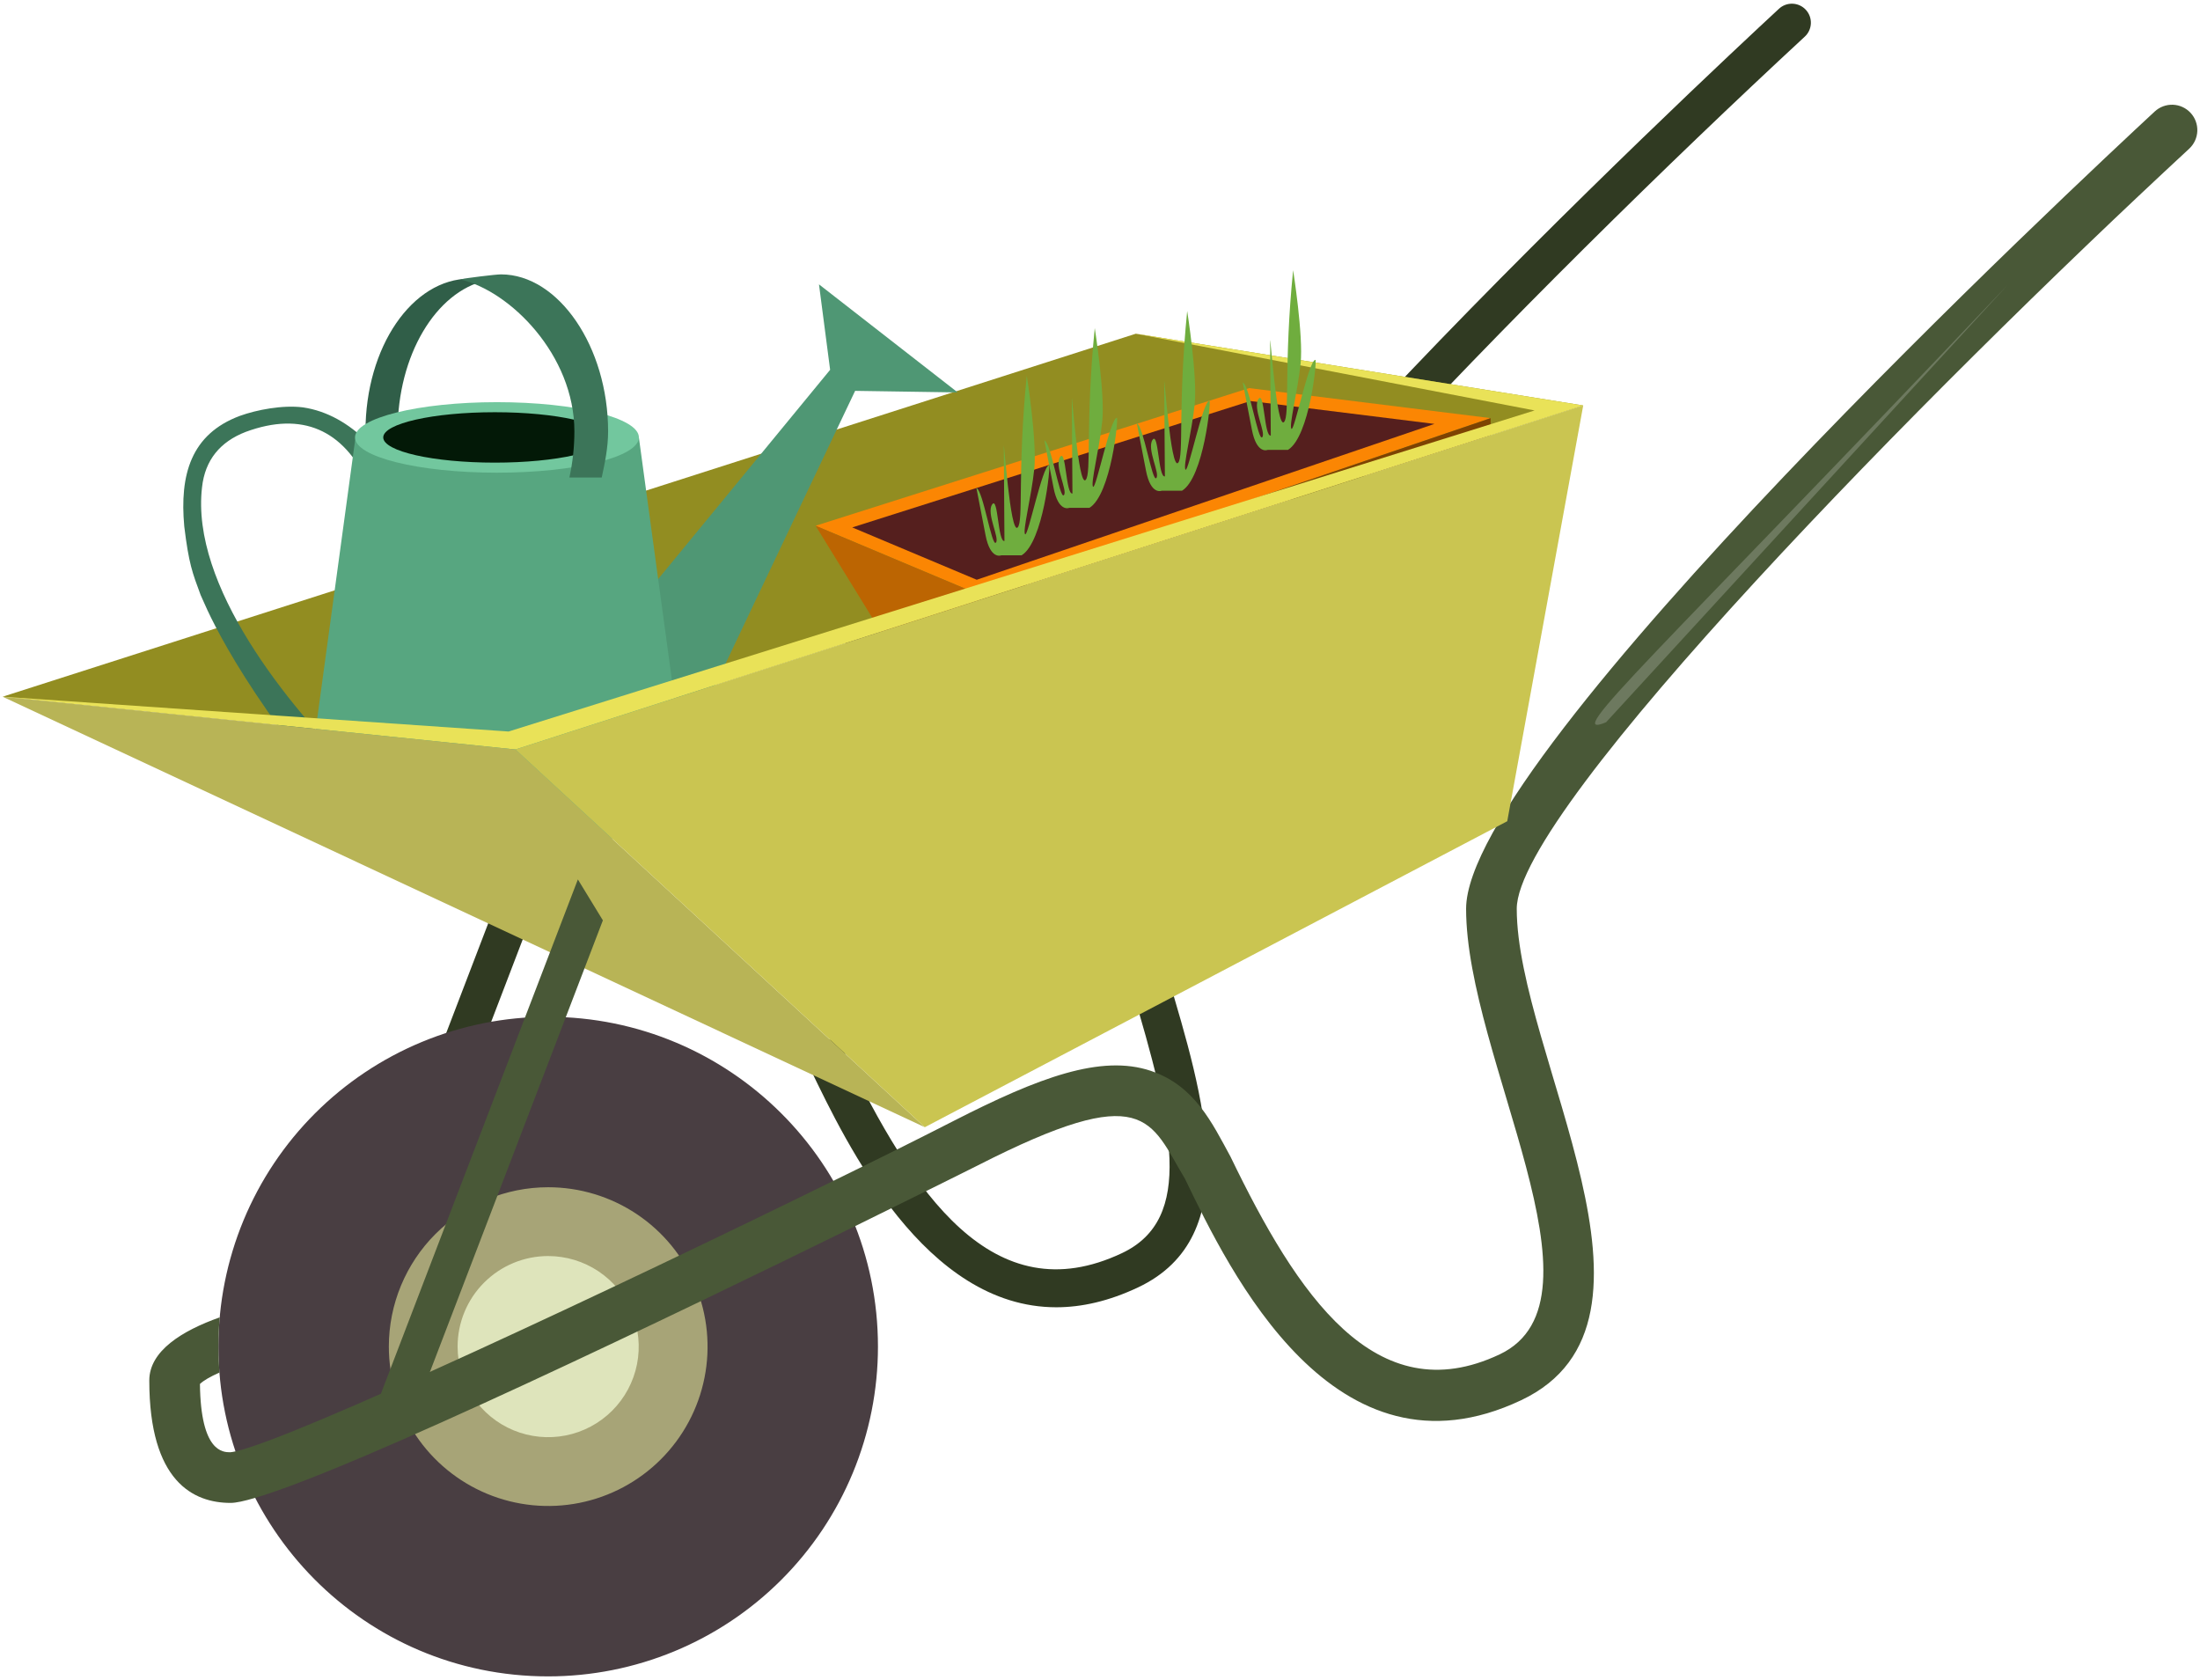 <?xml version="1.0" encoding="UTF-8"?> <svg xmlns="http://www.w3.org/2000/svg" width="364" height="278" viewBox="0 0 364 278" fill="none"> <path d="M139.579 226.967H115.778C115.778 226.967 118.585 217.023 123.099 216.23C135.476 214.054 139.927 215.852 139.927 215.852C139.927 215.852 141.48 222.392 139.579 226.967Z" fill="#FB8603"></path> <path d="M193.98 93.532H224C224 93.532 221.639 101.061 218.375 112.169C210.286 113.589 200.078 115.157 188.876 116.362C191.302 104.156 193.98 93.532 193.98 93.532Z" fill="#432B48"></path> <path d="M138.092 91.986L170.069 93.531L168.804 115.685L140.431 110.925L138.092 91.986Z" fill="#432B48"></path> <path d="M180.802 144.418L212.771 149.421C212.771 149.421 212.326 151.468 211.638 154.71C204.581 153.433 187.734 150.274 180.571 148.929C180.561 147.423 180.638 145.916 180.802 144.418Z" fill="#FBC802"></path> <path d="M177.904 136.507C179.718 138.747 179.555 141.112 179.684 142.877C168.04 139.004 175.94 129.276 179.684 142.877C162.822 141.589 172.075 129.336 177.904 136.507Z" fill="#112E1C"></path> <path d="M215.215 152.767L214.622 146.745L179.259 141.21L177.457 146.859L215.215 152.767Z" fill="#112E1C"></path> <path d="M170.775 143.179H138.295L138.975 147.388H170.537L170.775 143.179Z" fill="#FBC802"></path> <path d="M171.042 140.259L136.461 138.574L137.376 145.284L171.684 144.301L171.042 140.259Z" fill="#112E1C"></path> <path d="M55.214 237.088L87.698 152.268L83.561 145.497L49.347 234.837L55.214 237.088Z" fill="#303A22"></path> <path d="M90.688 168.227C120.644 168.227 145.262 192.474 145.262 222.801C145.261 229.966 143.849 237.061 141.106 243.681C138.362 250.3 134.342 256.314 129.274 261.38C124.207 266.446 118.191 270.464 111.57 273.204C104.949 275.944 97.854 277.354 90.688 277.352C60.203 277.352 36.137 252.542 36.137 222.801C36.135 215.635 37.544 208.539 40.284 201.919C43.025 195.298 47.042 189.282 52.108 184.214C57.174 179.146 63.188 175.126 69.808 172.383C76.428 169.64 83.523 168.228 90.688 168.227Z" fill="#493E42"></path> <path d="M174.768 216.284C178.954 216.284 183.457 215.282 188.312 212.989C206.122 204.568 199.234 181.594 193.163 161.317C190.118 151.158 186.967 140.651 186.967 132.638C186.967 115.584 253.706 47.632 298.563 6.104C298.875 5.826 299.13 5.489 299.31 5.112C299.491 4.734 299.594 4.325 299.615 3.907C299.635 3.49 299.572 3.072 299.429 2.679C299.286 2.286 299.066 1.926 298.782 1.619C298.498 1.312 298.156 1.065 297.775 0.892C297.394 0.719 296.983 0.624 296.565 0.612C296.147 0.6 295.731 0.671 295.341 0.822C294.951 0.973 294.595 1.201 294.294 1.491C282.665 12.254 180.699 107.378 180.699 132.653C180.699 141.588 183.982 152.544 187.156 163.138C194.047 186.135 197.666 201.636 185.645 207.322C164.261 217.436 150.951 197.356 139.749 174.143L139.541 173.709C139.179 172.957 138.533 172.381 137.746 172.105C136.958 171.83 136.094 171.879 135.342 172.241C134.591 172.603 134.014 173.249 133.738 174.037C133.463 174.824 133.512 175.689 133.874 176.44L134.086 176.875C140.157 189.479 153.097 216.284 174.768 216.284Z" fill="#303A22"></path> <path d="M64.336 222.789C64.336 228.004 65.882 233.103 68.778 237.439C71.675 241.776 75.793 245.156 80.611 247.152C85.43 249.148 90.731 249.671 95.846 248.653C100.961 247.636 105.66 245.125 109.348 241.437C113.035 237.749 115.547 233.051 116.564 227.936C117.581 222.821 117.059 217.519 115.063 212.701C113.066 207.883 109.686 203.765 105.35 200.868C101.013 197.971 95.915 196.425 90.7 196.426C83.708 196.427 77.003 199.205 72.059 204.149C67.115 209.093 64.337 215.798 64.336 222.789Z" fill="#A7A477"></path> <path d="M75.713 222.789C75.713 225.753 76.591 228.65 78.237 231.115C79.883 233.58 82.223 235.501 84.961 236.635C87.699 237.77 90.712 238.067 93.619 237.489C96.526 236.911 99.196 235.484 101.292 233.388C103.388 231.292 104.815 228.622 105.393 225.715C105.971 222.808 105.674 219.795 104.539 217.057C103.405 214.319 101.484 211.979 99.019 210.333C96.555 208.687 93.657 207.808 90.693 207.809C86.72 207.809 82.91 209.387 80.101 212.197C77.291 215.006 75.713 218.816 75.713 222.789Z" fill="#DEE4BB"></path> <path d="M261.951 67.084L187.928 55.21L0.435 115.266L85.279 123.997L261.951 67.084Z" fill="#928D21"></path> <path d="M65.786 71.377C65.787 73.942 66.061 76.499 66.602 79.005H61.279C60.737 76.495 60.466 73.934 60.471 71.366C60.471 57.413 68.208 46.102 77.748 46.102C78.637 46.103 79.524 46.203 80.392 46.401C72.126 48.278 65.786 58.743 65.786 71.377Z" fill="#305E48"></path> <path d="M67.508 83.399C64.456 75.968 58.252 68.582 50.129 67.399C46.774 66.969 42.456 67.803 39.687 68.805C31.59 71.827 29.705 78.541 30.487 87.09C31.243 93.32 31.836 94.771 33.2 98.455C33.578 99.089 37.628 110.601 54.878 131.649L59.091 128.056C47.47 116.589 31.534 96.841 33.427 80.615C33.925 76.111 36.411 73.093 40.658 71.453C50.057 67.985 56.801 71.2 60.814 79.765C61.543 81.506 62.431 84.212 62.389 85.432L67.508 83.399Z" fill="#3C7559"></path> <path d="M103.795 116.562L112.862 124.908L139.686 68.445L141.485 64.667L158.456 64.924L135.504 47.046L137.348 61.183L108.891 95.809L103.795 116.562Z" fill="#4F9774"></path> <path d="M58.817 72.371H105.706L114.29 135.415C114.29 137.739 99.933 139.624 82.259 139.624C64.586 139.624 50.233 137.735 50.233 135.415L58.817 72.371Z" fill="#57A680"></path> <path d="M58.74 72.37C58.74 75.593 69.255 78.204 82.225 78.204C95.195 78.204 105.709 75.604 105.709 72.37C105.709 69.136 95.195 66.537 82.225 66.537C69.255 66.537 58.74 69.148 58.74 72.37Z" fill="#72C79E"></path> <path d="M81.876 76.542C71.677 76.542 63.409 74.674 63.409 72.371C63.409 70.067 71.677 68.2 81.876 68.2C92.075 68.2 100.343 70.067 100.343 72.371C100.343 74.674 92.075 76.542 81.876 76.542Z" fill="#031907"></path> <path d="M94.211 79.005C94.758 76.496 95.034 73.935 95.035 71.366C95.035 58.733 84.377 48.086 76.095 46.22C76.96 46.023 81.974 45.396 82.896 45.396C92.435 45.396 100.615 57.414 100.615 71.366C100.615 74.03 100.078 76.595 99.557 79.005H94.211Z" fill="#3C7559"></path> <path d="M246.631 69.178L161.523 98.159L134.945 86.984L206.679 64.21L246.631 69.178Z" fill="#FB8603"></path> <path d="M237.331 70.134L206.876 66.348L141.006 87.26L161.604 95.919L237.331 70.134Z" fill="#551F1E"></path> <path d="M161.807 99.345L161.524 98.159L134.945 86.983L145.743 104.517L161.807 99.345Z" fill="#BC6502"></path> <path d="M246.631 69.179V72.02L161.807 99.346L161.523 98.16L246.631 69.179Z" fill="#7E4302"></path> <path d="M261.951 67.084L85.279 123.997L0.435 115.266L84.141 121.027L253.904 67.908L187.928 55.21L261.951 67.084Z" fill="#E9E258"></path> <path d="M217.637 59.533C217.947 59.533 216.673 72.239 213.103 74.43H209.741C209.741 74.43 207.931 75.25 207.13 71.086C206.329 66.923 205.619 63.273 205.619 63.273C206.752 63.776 208.143 73.032 208.834 72.341C209.525 71.649 207.217 67.501 208.218 66.02C209.219 64.539 209.148 72.273 210.258 72.065C210.258 72.065 210.149 58.048 210.149 56.42C210.149 54.792 211.218 71.049 212.442 69.825C213.443 68.823 212.378 60.462 213.953 44.697C213.953 44.697 215.672 55.54 215.192 60.141C214.713 64.743 213.213 70.486 213.681 70.947C214.15 71.407 216.556 59.533 217.637 59.533Z" fill="#6FAD3E"></path> <path d="M200.109 66.288C200.419 66.288 199.15 78.994 195.576 81.185H192.217C192.217 81.185 190.404 82.005 189.603 77.841C188.802 73.678 188.091 70.032 188.091 70.032C189.225 70.531 190.619 79.783 191.307 79.099C191.994 78.415 189.69 74.256 190.691 72.775C191.692 71.294 191.62 79.028 192.735 78.82C192.735 78.82 192.621 64.803 192.621 63.175C192.621 61.547 193.694 77.803 194.915 76.579C195.916 75.578 194.854 67.217 196.426 51.452C196.426 51.452 198.145 62.295 197.665 66.896C197.185 71.498 195.685 77.241 196.154 77.701C196.622 78.162 199.029 66.288 200.109 66.288Z" fill="#6FAD3E"></path> <path d="M184.79 69.121C185.099 69.121 183.83 81.826 180.256 84.018H176.924C176.924 84.018 175.11 84.834 174.309 80.674C173.508 76.514 172.798 72.861 172.798 72.861C173.931 73.36 175.326 82.616 176.017 81.928C176.708 81.241 174.4 77.089 175.397 75.604C176.395 74.119 176.331 81.856 177.441 81.649C177.441 81.649 177.332 67.629 177.332 66C177.332 64.372 178.397 80.629 179.621 79.408C180.626 78.403 179.561 70.043 181.132 54.277C181.132 54.277 182.851 65.12 182.372 69.725C181.892 74.331 180.392 80.066 180.86 80.53C181.329 80.995 183.724 69.121 184.79 69.121Z" fill="#6FAD3E"></path> <path d="M173.566 76.976C173.88 76.976 172.611 89.681 169.033 91.873H165.67C165.67 91.873 163.861 92.689 163.06 88.529C162.259 84.37 161.548 80.716 161.548 80.716C162.682 81.219 164.076 90.471 164.767 89.784C165.459 89.096 163.15 84.944 164.152 83.463C165.153 81.982 165.081 89.712 166.192 89.508C166.192 89.508 166.082 75.491 166.082 73.863C166.082 72.234 167.148 88.491 168.372 87.267C169.377 86.266 168.311 77.901 169.883 62.136C169.883 62.136 171.602 72.983 171.126 77.584C170.65 82.186 169.142 87.928 169.615 88.389C170.087 88.85 172.486 76.976 173.566 76.976Z" fill="#6FAD3E"></path> <path d="M0.434 115.266L153.014 186.494L85.278 123.997L0.434 115.266Z" fill="#B8B456"></path> <path d="M24.701 228.392C24.701 245.132 32.012 248.65 38.147 248.65C39.028 248.65 40.392 248.355 42.213 247.815C58.87 242.952 111.993 217.352 141.492 202.856C153.393 197.011 161.436 192.988 161.727 192.84C189.685 178.575 190.24 185.341 196.066 195.039C203.459 210.374 220.785 246.285 251.686 231.66C279.171 218.671 250.953 174.343 250.953 150.356C250.953 133.763 319.203 64.402 362.213 24.601C363.029 23.845 363.512 22.796 363.555 21.684C363.599 20.573 363.198 19.489 362.443 18.673C361.687 17.856 360.639 17.373 359.527 17.33C358.415 17.287 357.332 17.687 356.515 18.442C344.849 29.247 242.573 124.651 242.573 150.356C242.573 174.914 267.168 215.07 248.123 224.077C227.552 233.798 214.586 214.126 203.607 191.397C200.528 185.73 197.637 179.602 190.41 177.169C182.174 174.407 171.867 178.261 157.919 185.383C152.475 188.171 145.602 191.605 137.873 195.375C102.174 212.932 48.711 238.007 38.971 240.123C38.682 240.194 38.388 240.244 38.091 240.27C36.916 240.27 33.209 240.27 33.081 228.977C33.629 228.433 34.777 227.765 36.307 227.088C36.206 225.683 36.141 224.259 36.141 222.815C36.141 221.179 36.206 219.544 36.353 217.953C30.127 220.159 24.701 223.511 24.701 228.392Z" fill="#495837"></path> <path d="M332.133 47.182C273.263 109.229 258.113 122.645 265.734 119.498L265.768 119.456L332.133 47.182Z" fill="#6D795F"></path> <path d="M261.951 67.085L249.382 135.868L153.015 186.494L85.279 123.997L261.951 67.085Z" fill="#CAC551"></path> <path d="M67.261 237.088L99.749 152.268L95.612 145.497L61.394 234.837L67.261 237.088Z" fill="#495837"></path> </svg> 